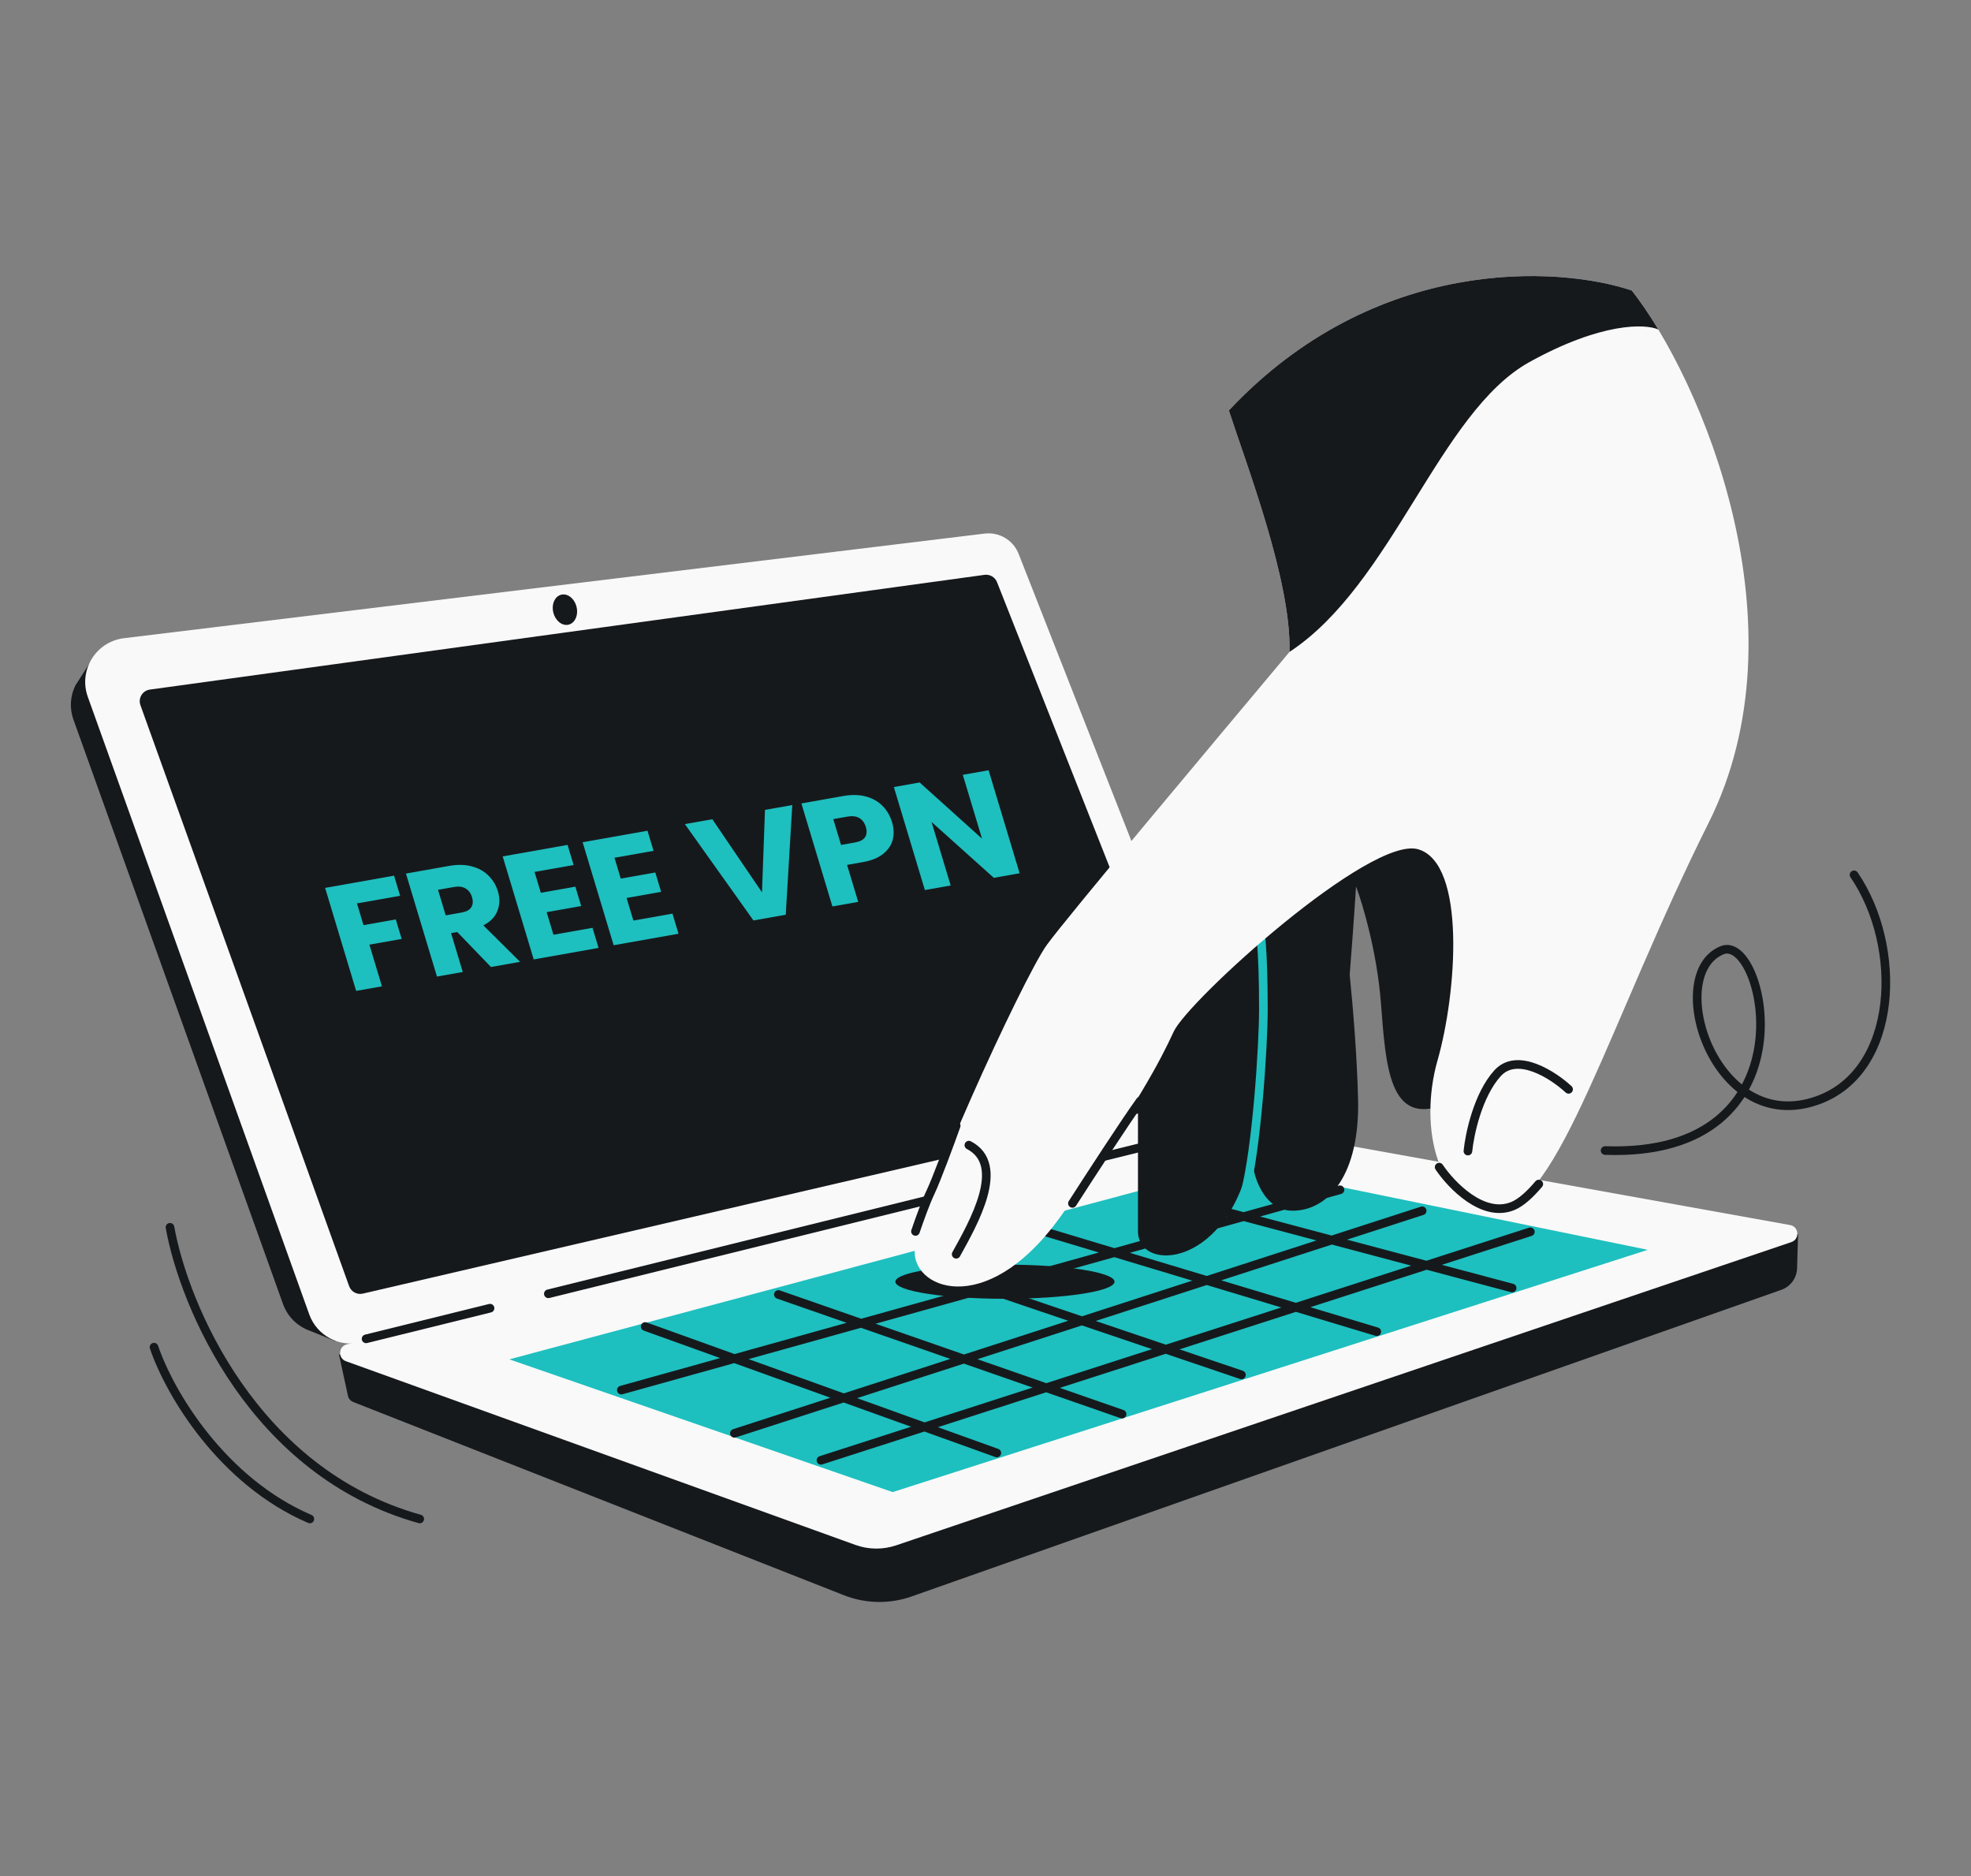 <svg width="456" height="434" viewBox="0 0 456 434" fill="none" xmlns="http://www.w3.org/2000/svg">
<rect x="0" y="0" width="456" height="434" fill="#808080" stroke="none"/>
<path d="M195.229 368.982L81.739 324.299C80.965 323.995 80.545 323.349 80.461 322.667L78.41 313.261L91.975 317.946L287.203 269.522L402.352 290.248L415.995 285.462L415.763 293.367C415.697 295.615 414.255 297.59 412.134 298.338L210.92 369.266C205.826 371.062 200.255 370.961 195.229 368.982Z" fill="#16191C"/>
<path d="M80.234 310.957L285.117 260.138L414.146 283.363C416.22 283.736 416.435 286.626 414.439 287.303L207.338 357.443C204.277 358.48 200.955 358.448 197.915 357.352L80.033 314.856C78.135 314.172 78.276 311.443 80.234 310.957Z" fill="#F9F9F9"/>
<path d="M267.738 248.597L225.009 138.362C223.336 134.048 218.968 131.399 214.368 131.91L26.78 152.753C25.915 152.849 25.041 152.834 24.18 152.708L21.44 152.308L17.437 158.556C16.278 160.919 16.018 163.742 17 166.478L65.478 301.635C66.554 304.633 68.904 306.839 71.724 307.824L77.564 310.203L78.609 307.824L260.705 262.176C266.657 260.684 269.954 254.316 267.738 248.597Z" fill="#16191C"/>
<path d="M284.87 253.36L235.664 128.111C234.418 124.938 231.184 123.01 227.801 123.421L28.683 147.619C22.186 148.409 18.104 155.027 20.314 161.187L71.543 304.015C73.306 308.928 78.493 311.718 83.564 310.479L280.155 262.452C284.155 261.474 286.376 257.193 284.87 253.36Z" fill="#F9F9F9"/>
<path d="M80.771 297.492L32.489 163.114C31.905 161.487 32.966 159.735 34.679 159.5L227.767 132.964C229.009 132.793 230.207 133.493 230.667 134.659L276.718 251.211C277.329 252.756 276.423 254.483 274.804 254.859L83.946 299.221C82.602 299.534 81.237 298.79 80.771 297.492Z" fill="#16191C"/>
<ellipse cx="2.764" cy="3.569" rx="2.764" ry="3.569" transform="matrix(0.971 -0.24 0.24 0.971 127.158 138.219)" fill="#16191C"/>
<path d="M282.021 260.931L126.861 299.262M84.694 309.679L113.374 302.594" stroke="#16191C" stroke-width="2" stroke-linecap="round"/>
<path d="M117.836 314.424L147.96 306.362L177.394 298.484L206.525 290.687L235.327 282.978L264.377 275.203L285.616 269.518L311.436 274.805L332.164 279.049L356.69 284.071L381.217 289.093L351.941 298.484L320.409 308.598L289.073 318.65L261.106 327.621L232.554 336.78L206.525 345.129L187.53 338.553L168.536 331.977L140.779 322.368L117.836 314.424Z" fill="#1EBFBF"/>
<path d="M235.328 282.977L257.816 289.749M264.378 275.202L287.732 281.411M195.207 323.349L169.902 314.25M195.207 323.349L213.881 330.064L230.618 336.082M195.207 323.349L223.004 314.358M195.207 323.349L169.902 331.534M169.902 314.25L199.22 306.079M169.902 314.25L143.749 321.539M169.902 314.25L149.267 306.83M242.059 320.99L223.004 314.358M242.059 320.99L299.804 302.392M242.059 320.99L189.935 337.778M242.059 320.99L259.595 327.094M223.004 314.358L199.22 306.079M223.004 314.358L250.322 305.522M199.22 306.079L228.159 298.014M199.22 306.079L180.084 299.419M228.159 298.014L250.322 305.522M228.159 298.014L257.816 289.749M250.322 305.522L269.698 312.085L287.212 318.018M250.322 305.522L279.188 296.184M299.804 302.392L279.188 296.184M299.804 302.392L354.047 284.922M299.804 302.392L318.523 308.029M279.188 296.184L257.816 289.749M279.188 296.184L308.11 286.829M257.816 289.749L287.732 281.411M287.732 281.411L308.11 286.829M287.732 281.411L304.546 276.725L310.01 275.202M308.11 286.829L330.026 292.656L349.837 297.923M308.11 286.829L329.021 280.065" stroke="#16191C" stroke-width="2" stroke-linecap="round"/>
<path d="M263.275 229.091L270.628 213.865L284.808 207.565C294.604 201.14 314.195 189.576 314.195 194.714L321.768 191.273L338.059 197.925C341.042 215.435 344.438 251.464 334.158 255.501C321.309 260.548 320.62 246.555 319.473 231.875C318.555 220.13 315.258 209.088 313.724 205.036C313.289 212.042 312.653 220.506 312.259 225.462C313.031 233.111 313.933 244.035 314.195 254.125C314.654 271.788 307.312 280.045 299.051 280.045C292.442 280.045 289.535 271.987 289.535 266.368C284.808 293.145 263.275 294.72 263.275 284.744V229.091Z" fill="#16191C"/>
<path d="M288.093 275.629C290.682 265.764 292.29 242.425 292.29 233.349C292.29 218.515 291.456 215.237 291.29 211.848" stroke="#1EBFBF" stroke-width="2" stroke-linecap="round"/>
<ellipse cx="232.499" cy="296.467" rx="25.351" ry="3.95" fill="#16191C"/>
<path d="M298.333 150.788C298.777 134.368 288.377 107.513 284.308 94.939C318.045 58.994 360.513 61.471 377.53 67.203C393.622 87.728 418.037 144.863 395.286 190.35C372.536 235.836 360.328 279.659 346.456 279.659C332.583 279.659 328.144 260.798 332.583 245.266C337.023 229.734 339.242 199.78 328.144 196.452C317.046 193.123 274.874 231.399 271.545 238.61C268.216 245.821 263.776 254.142 246.575 279.659C229.373 305.175 211.616 298.519 211.616 289.643C211.616 280.768 236.587 226.406 242.136 218.64C246.575 212.427 282.241 170.018 298.333 150.788Z" fill="#F9F9F9"/>
<path d="M298.333 150.788C298.777 134.368 288.376 107.513 284.307 94.939C318.044 58.994 360.512 61.471 377.529 67.203C379.483 69.696 381.561 72.729 383.661 76.215C380.678 74.876 370.54 74.507 353.848 83.744C332.983 95.29 322.178 135.144 298.333 150.788Z" fill="#16191C"/>
<path d="M221.218 290.116C225.262 282.813 232.92 269.419 224.154 264.881M362.897 251.969C359.309 248.644 350.999 243.244 346.459 248.252C341.919 253.26 340.001 262.337 339.61 266.25M332.957 269.967C335.761 274.14 343.093 281.783 349.981 278.966C351.857 278.199 353.92 276.341 356.007 273.875M221.218 260.386C219.842 264.246 216.716 272.75 215.222 275.887C214.21 278.012 212.855 281.74 211.796 284.835M248.111 278.351C252.002 272.295 260.582 259.084 263.784 254.684" stroke="#16191C" stroke-width="2" stroke-linecap="round"/>
<path d="M371.35 266.124C420.059 267.852 408.414 215.782 398.444 219.783C384.747 225.28 396.62 263.006 420.465 254.531C439.316 247.83 440.269 218.91 428.943 202.354" stroke="#16191C" stroke-width="2" stroke-linecap="round"/>
<path d="M39.328 283.884C42.564 301.904 58.648 340.622 97.102 351.342M35.631 311.607C39.328 322.432 51.438 342.655 71.682 351.342" stroke="#16191C" stroke-width="2" stroke-linecap="round"/>
<path d="M91.169 202.547L92.57 207.197L82.588 208.967L84.101 213.99L91.57 212.666L92.93 217.18L85.46 218.504L88.364 228.143L82.396 229.201L75.219 205.375L91.169 202.547Z" fill="#1EBFBF"/>
<path d="M113.59 223.671L105.785 215.58L104.354 215.834L107.063 224.828L101.095 225.886L93.918 202.06L103.935 200.284C105.867 199.942 107.606 199.979 109.153 200.396C110.724 200.809 112.02 201.532 113.042 202.567C114.058 203.578 114.777 204.786 115.2 206.189C115.677 207.772 115.637 209.269 115.081 210.679C114.549 212.084 113.465 213.206 111.83 214.044L120.326 222.477L113.59 223.671ZM103.117 211.727L106.817 211.071C107.91 210.877 108.647 210.473 109.025 209.857C109.427 209.238 109.484 208.453 109.198 207.503C108.925 206.598 108.432 205.934 107.716 205.513C107.024 205.088 106.132 204.972 105.038 205.166L101.338 205.821L103.117 211.727Z" fill="#1EBFBF"/>
<path d="M123.668 201.684L125.12 206.504L133.112 205.087L134.462 209.567L126.469 210.984L128.044 216.211L137.083 214.608L138.484 219.258L123.476 221.919L116.299 198.092L131.307 195.432L132.708 200.081L123.668 201.684Z" fill="#1EBFBF"/>
<path d="M142.163 198.405L143.615 203.225L151.607 201.808L152.957 206.288L144.964 207.705L146.539 212.932L155.578 211.329L156.979 215.979L141.971 218.64L134.794 194.813L149.802 192.153L151.203 196.803L142.163 198.405Z" fill="#1EBFBF"/>
<path d="M183.298 186.214L181.784 211.581L174.315 212.905L158.448 190.62L164.8 189.494L176.291 206.406L176.981 187.334L183.298 186.214Z" fill="#1EBFBF"/>
<path d="M206.388 190.201C206.804 191.581 206.86 192.906 206.556 194.175C206.245 195.422 205.521 196.516 204.383 197.457C203.244 198.398 201.675 199.045 199.674 199.4L195.974 200.056L198.55 208.609L192.582 209.667L185.405 185.841L195.073 184.127C197.028 183.78 198.778 183.815 200.326 184.232C201.873 184.649 203.158 185.375 204.18 186.409C205.202 187.444 205.939 188.708 206.388 190.201ZM197.829 194.865C198.97 194.662 199.74 194.252 200.142 193.632C200.544 193.013 200.602 192.228 200.315 191.278C200.029 190.327 199.528 189.641 198.813 189.22C198.098 188.799 197.17 188.689 196.03 188.891L192.784 189.466L194.583 195.44L197.829 194.865Z" fill="#1EBFBF"/>
<path d="M235.893 201.989L229.925 203.047L215.516 190.12L219.942 204.816L213.974 205.874L206.797 182.048L212.766 180.99L227.195 193.985L222.748 179.22L228.716 178.162L235.893 201.989Z" fill="#1EBFBF"/>
</svg>
